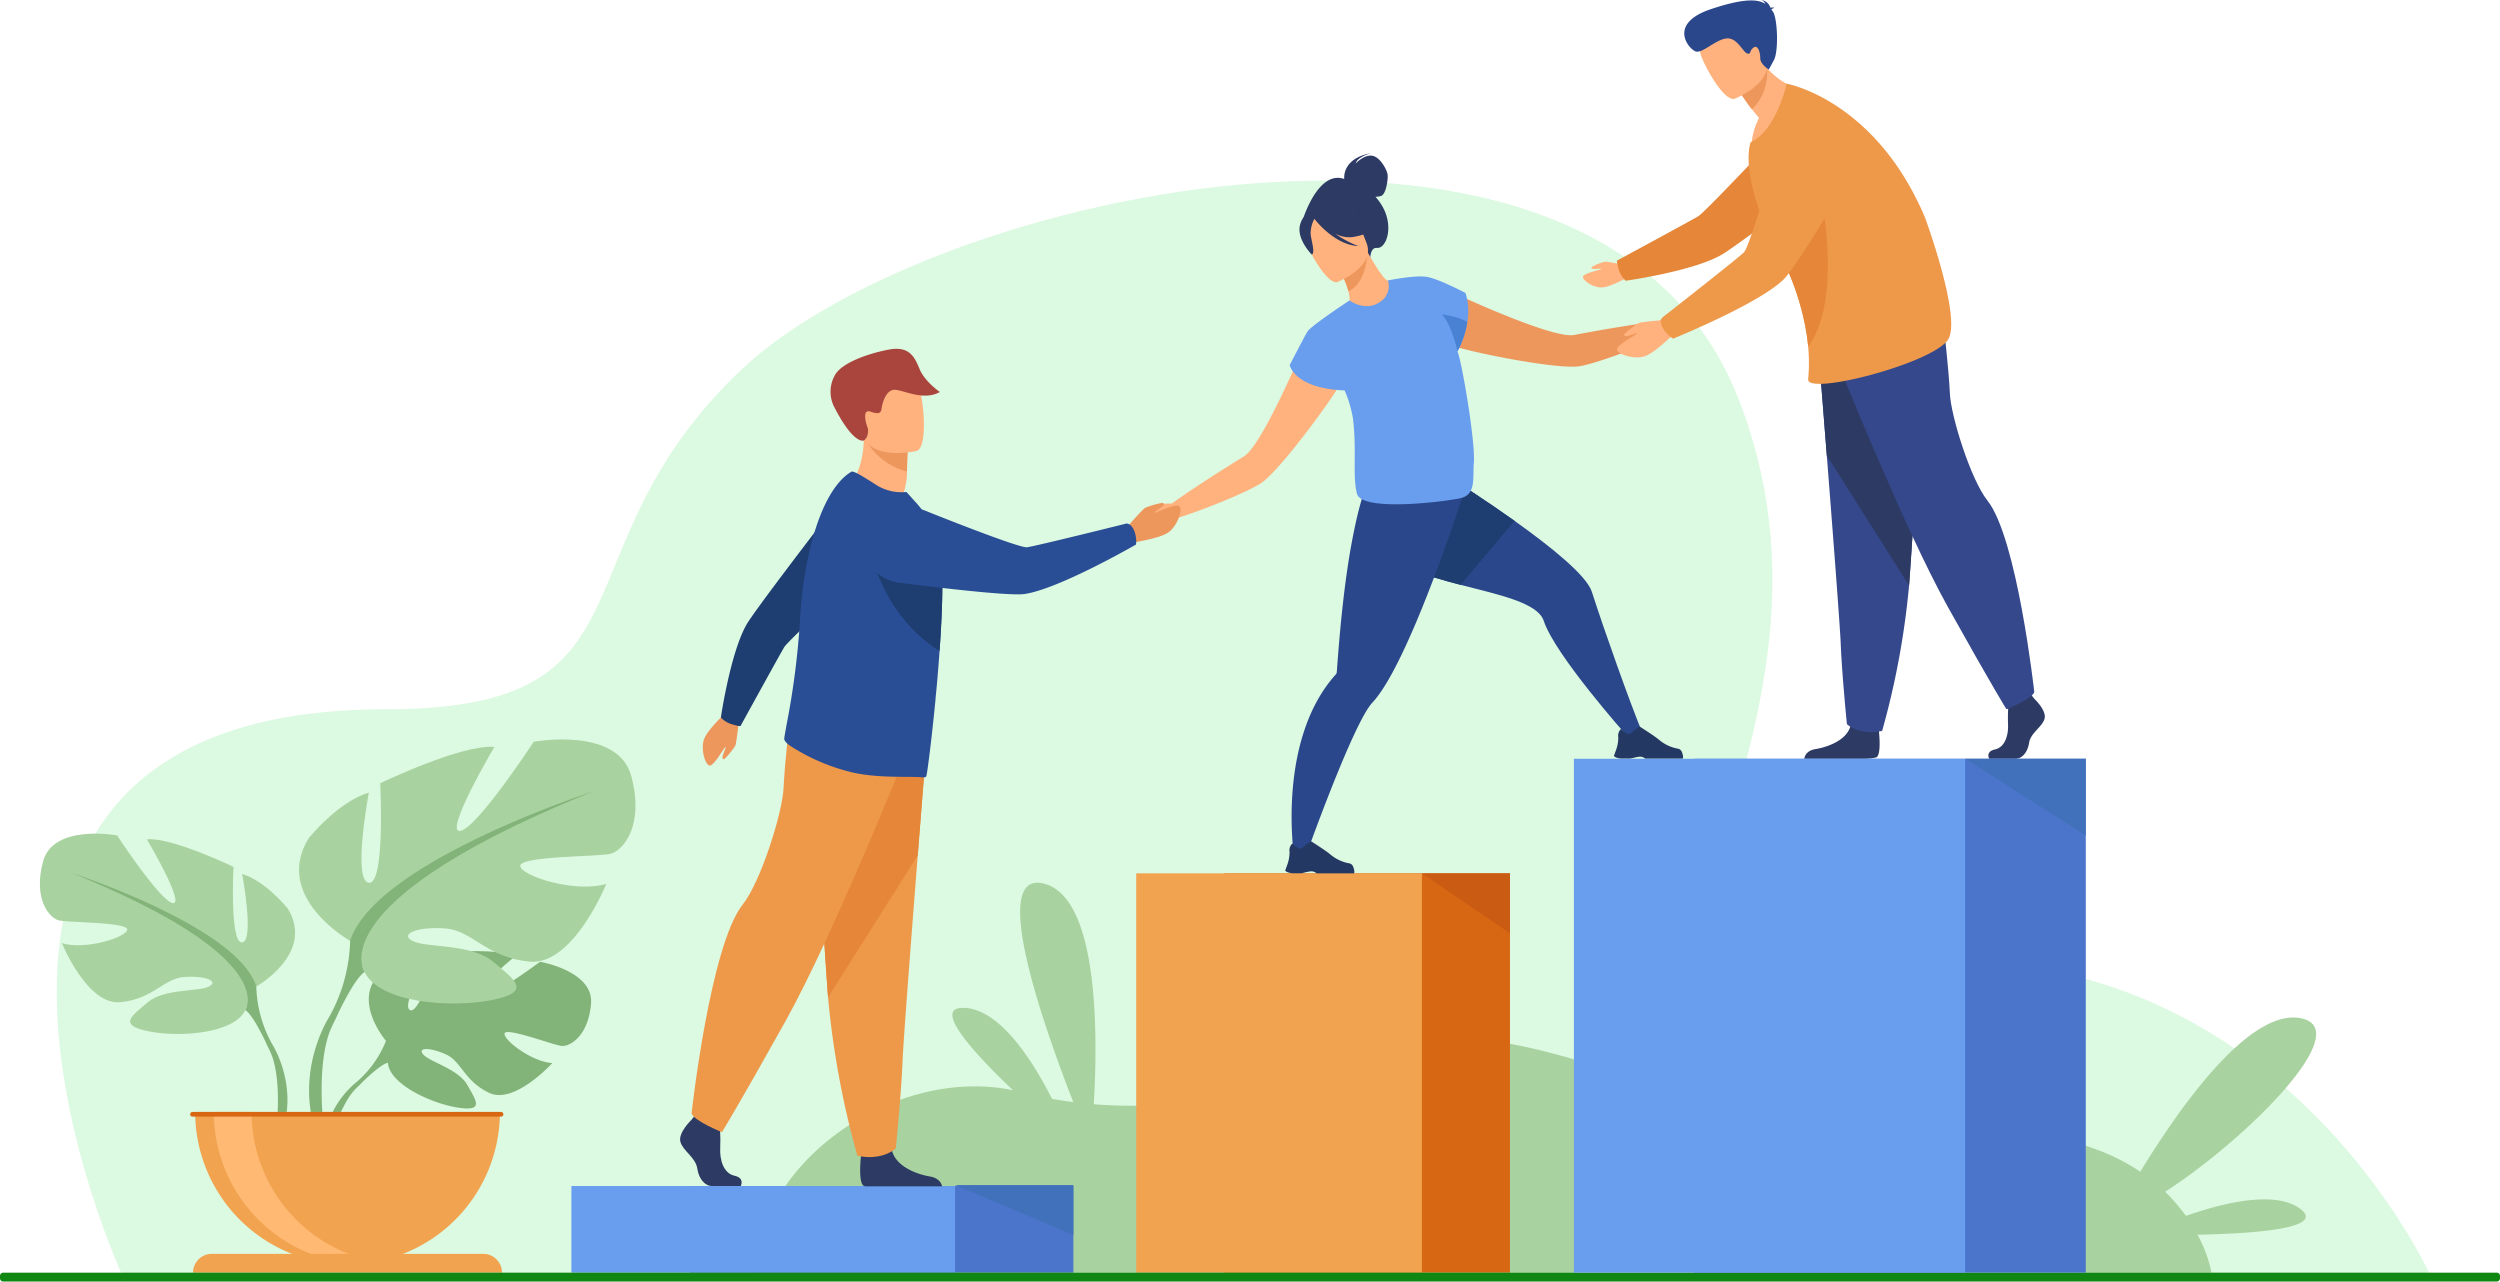 <svg id="Raggruppa_4074" data-name="Raggruppa 4074" xmlns="http://www.w3.org/2000/svg" xmlns:xlink="http://www.w3.org/1999/xlink" width="674" height="345.51" viewBox="0 0 674 345.51">
  <defs>
    <clipPath id="clip-path">
      <rect id="Rettangolo_585" data-name="Rettangolo 585" width="674" height="345.51" fill="none"/>
    </clipPath>
  </defs>
  <g id="Raggruppa_4073" data-name="Raggruppa 4073" clip-path="url(#clip-path)">
    <path id="Tracciato_2268" data-name="Tracciato 2268" d="M78.1,486.868S5.7,332.683,148.4,332.683c75.4,0,44.337-42.3,95.6-91.261s230.527-88.073,268.683,6.467-56.14,166.318,34.977,154.005C657.151,387.1,700.4,486.868,700.4,486.868Z" transform="translate(-44.437 -141.462)" fill="#dcf9e1"/>
    <path id="Tracciato_2269" data-name="Tracciato 2269" d="M1211.9,1017.038c-6.757-4.937-20.563-1.6-30.753,1.961a46.545,46.545,0,0,0-5.6-6.5c21.951-14.141,52.268-44.3,36.2-46.85-13.968-2.219-32.82,24.925-42.895,41.449-10.462-7.038-26.493-12.212-50.969-10.418-63.521,4.657-113.144-36.317-149.724-22.651-29.084,10.866-55.736,16.953-81.442,14.873,1.106-18.778,1.346-55.647-13.4-59.472-14.969-3.883-.286,37.988,7.875,58.895q-2.873-.367-5.732-.877c-5.284-10.42-13.993-24.056-23.555-24.523-9.005-.438,2.109,11.82,13.046,22.207-31.435-6.6-68.724,18.953-69.343,49.166h392.446a36.363,36.363,0,0,0-3.774-10.224c15.168-.3,34.957-1.675,27.618-7.038" transform="translate(-591.834 -691.196)" fill="#a8d29f"/>
    <rect id="Rettangolo_579" data-name="Rettangolo 579" width="103.434" height="23.356" transform="translate(185.945 319.754)" fill="#4a75cb"/>
    <rect id="Rettangolo_580" data-name="Rettangolo 580" width="103.434" height="23.357" transform="translate(154.053 319.753)" fill="#699dee"/>
    <rect id="Rettangolo_581" data-name="Rettangolo 581" width="77.019" height="107.652" transform="translate(330.069 235.453)" fill="#d86713"/>
    <rect id="Rettangolo_582" data-name="Rettangolo 582" width="77.018" height="107.652" transform="translate(306.322 235.453)" fill="#f1a34f"/>
    <path id="Tracciato_2270" data-name="Tracciato 2270" d="M1496.7,919.3l23.748,16.164V919.3Z" transform="translate(-1113.363 -683.843)" fill="#c95c12"/>
    <path id="Tracciato_2271" data-name="Tracciato 2271" d="M398.732,1004.067s-14.4,10.71-17.212,10.061,10.526-11.562,10.526-11.562c-5.018-2.413-20.617-.9-20.617-.9s-5.2,16.755-7.758,15.434,5.358-14.6,5.358-14.6c-5.589-.337-12.443,3.813-12.443,3.813-9.384,7.411.617,19.078.617,19.078a28.521,28.521,0,0,1-7.852,11.02,24.761,24.761,0,0,0-9.051,17.443l1.536.137s2.435-10.416,6.861-15.343c.172-.178.422-.435.731-.746.721-.667,1.226-1.169,1.565-1.542,2.2-2.117,5.246-4.812,6.713-5.073a2.818,2.818,0,0,1-.063-.737c.02.236.041.479.063.737.5,5.9,11.942,11.047,18.98,12.106s4.862-1.834,2.438-6.123-10.1-6.209-11.85-8.185,1.869-1.98,6.11-.043,4.821,7.1,11.623,10.358,17.038-8.03,17.038-8.03c-5.421-.275-13.163-6.163-12.883-7.964s13.142,3.108,15.34,3.343,7.2-2.5,7.975-11.355-13.744-11.327-13.744-11.327" transform="translate(-253.141 -744.768)" fill="#82b378"/>
    <path id="Tracciato_2272" data-name="Tracciato 2272" d="M100.3,918.715s15.909-8.909,8.485-21c0,0-5.939-7.424-12.3-9.333,0,0,3.394,18.03,0,18.454s-2.334-20.363-2.334-20.363-16.757-8.06-23.333-7.424c0,0,10.394,17.606,7,17.181s-15.06-18.242-15.06-18.242-17.182-3.182-19.939,7,1.7,15.272,4.242,15.909,18.878.424,18.454,2.545-11.454,5.515-17.606,3.606c0,0,6.788,16.757,15.7,15.909s11.666-6.364,17.181-6.788,9.545,1.061,6.788,2.546-12.091.486-16.545,4.273-8.06,6.12.212,7.817,23.12.636,26.09-5.727Z" transform="translate(-31.202 -652.765)" fill="#a8d29f"/>
    <path id="Tracciato_2273" data-name="Tracciato 2273" d="M129.861,965.137a33.839,33.839,0,0,1-4.242-15.484c-5.091-16.121-49.635-30.544-49.635-30.544,56.634,22.908,46.665,36.908,46.665,36.908,1.526.89,3.815,5.135,5.4,8.393.226.554.584,1.321,1.116,2.363.216.471.388.856.507,1.125,2.916,7.3,1.371,19.9,1.371,19.9l1.767.475c3.916-12.7-2.953-23.13-2.953-23.13" transform="translate(-56.523 -683.703)" fill="#82b378"/>
    <path id="Tracciato_2274" data-name="Tracciato 2274" d="M328.553,832.674s-20.971-11.744-11.184-27.681c0,0,7.829-9.786,16.217-12.3,0,0-4.473,23.766,0,24.326s3.076-26.842,3.076-26.842,22.089-10.625,30.757-9.786c0,0-13.7,23.207-9.227,22.647s19.852-24.045,19.852-24.045,22.648-4.195,26.283,9.227-2.237,20.131-5.592,20.97-24.885.559-24.326,3.355,15.1,7.27,23.207,4.753c0,0-8.947,22.089-20.691,20.971s-15.378-8.388-22.648-8.948-12.582,1.4-8.947,3.355,15.937.641,21.809,5.633,10.625,8.067-.28,10.3-30.477.839-34.391-7.549Z" transform="translate(-234.148 -579.011)" fill="#a8d29f"/>
    <path id="Tracciato_2275" data-name="Tracciato 2275" d="M401.853,833.191s-58.717,19.013-65.428,40.263a44.6,44.6,0,0,1-5.592,20.411s-9.055,13.751-3.893,30.489l2.329-.626s-2.036-16.608,1.808-26.225c.157-.355.384-.863.668-1.483.7-1.373,1.174-2.384,1.472-3.115,2.094-4.293,5.11-9.889,7.122-11.063,0,0-13.141-18.454,61.513-48.651" transform="translate(-242.02 -619.792)" fill="#82b378"/>
    <path id="Tracciato_2276" data-name="Tracciato 2276" d="M246.531,1211.545a41.077,41.077,0,0,0,41.077-41.078H205.453a41.078,41.078,0,0,0,41.078,41.078" transform="translate(-152.832 -870.683)" fill="#f1a34f"/>
    <path id="Tracciato_2277" data-name="Tracciato 2277" d="M271.178,1211.23A41.107,41.107,0,0,1,225,1170.466h10.2a41.085,41.085,0,0,0,35.975,40.764" transform="translate(-167.371 -870.683)" fill="#ffb973"/>
    <path id="Tracciato_2278" data-name="Tracciato 2278" d="M281.459,1319.822H208.3a5.068,5.068,0,0,0-5.068,5.068h83.29a5.068,5.068,0,0,0-5.068-5.068" transform="translate(-151.183 -981.785)" fill="#f1a34f"/>
    <path id="Tracciato_2279" data-name="Tracciato 2279" d="M283.989,1170.466H200.809a.63.63,0,0,0,0,1.26h83.181a.63.63,0,0,0,0-1.26" transform="translate(-148.909 -870.683)" fill="#d86713"/>
    <path id="Tracciato_2280" data-name="Tracciato 2280" d="M1563.3,308.589c-1.19-.181-4.778,3.136-4.778,3.136-7.661.885-18.863,2.92-22.894,3.7-2.86.55-10.546-2.07-18.055-5.079-8.93-3.58-17.609-7.71-17.609-7.71-4.955-.252-10.583,8.789-.533,14.536,1.534.878,7.3,2.375,13.936,3.742h0c9.156,1.887,19.973,3.524,23.655,2.949,4.277-.669,16.384-5.1,23.585-8.489h0l.018-.009.08-.038a8.81,8.81,0,0,1,3.372-.918c1.349.08,4.354-2.389,4.446-3.048s-4.033-2.587-5.224-2.768" transform="translate(-1111.236 -225.116)" fill="#ed975d"/>
    <path id="Tracciato_2281" data-name="Tracciato 2281" d="M1508.849,545.227l-4.218.857s-19.3-21.689-22.282-30.816c-1.594-4.877-11.785-6.985-22.435-9.738-9.27-2.4-18.888-5.284-23.48-10.919-9.873-12.105,6.2-26.98,6.2-26.98s17.089,10.157,31.832,20.65c10.3,7.333,19.463,14.83,20.844,19.138,3.351,10.477,10.459,30.393,13.54,37.808" transform="translate(-1066.144 -347.86)" fill="#2b478b"/>
    <path id="Tracciato_2282" data-name="Tracciato 2282" d="M1700.841,773.547h2.373c.794-.125,1.381-.355,2.2-.461a2.2,2.2,0,0,1,1.921.461.313.313,0,0,1,.022.024h10.079c.254-.362.01-1.2-.228-1.818a1.434,1.434,0,0,0-.944-.862,10.87,10.87,0,0,1-5.106-2.332c-1.085-.981-5.242-3.607-5.242-3.607l-.022,0c-.092,0-.526.135-2.417,1.732-.977.824-2.643-1.164-2.643-1.164a2.367,2.367,0,0,0-.546.741,2.508,2.508,0,0,0-.217,1.547,10.019,10.019,0,0,1-.722,3.738c-.235.692-.432,1.182-.432,1.182s-.114.57,1.928.825" transform="translate(-1263.781 -569.026)" fill="#233862"/>
    <path id="Tracciato_2283" data-name="Tracciato 2283" d="M1474.465,488.281l-14.552,17.249c-9.27-2.4-18.888-5.284-23.48-10.919-9.873-12.105,6.2-26.98,6.2-26.98s17.089,10.157,31.832,20.65" transform="translate(-1066.144 -347.86)" fill="#1e3d70"/>
    <path id="Tracciato_2284" data-name="Tracciato 2284" d="M1406.438,494.046s-1.173,3.7-3.083,9.265c-2.415,7.037-6.012,17.058-9.914,26.35-.857,2.042-1.73,4.05-2.608,5.982-3.244,7.151-6.566,13.281-9.49,16.4-5.255,5.6-18.029,41.6-18.029,41.6l-3.183-.881s-4.437-30.743,11.283-48.237a1.111,1.111,0,0,0,.318-.653.008.008,0,0,0,0-.007c.209-2.59.957-14.186,2.585-25.936.4-2.883.853-5.773,1.362-8.543.031-.177.066-.352.1-.527,2.392-12.806,4.682-18.5,7.637-21.366l21.735,6.187Z" transform="translate(-1011.339 -362.635)" fill="#2b478b"/>
    <path id="Tracciato_2285" data-name="Tracciato 2285" d="M1354.819,894.222h2.373c.795-.125,1.381-.356,2.2-.462a2.2,2.2,0,0,1,1.921.462l.022.024h10.079c.254-.362.01-1.2-.228-1.818a1.433,1.433,0,0,0-.944-.863,10.868,10.868,0,0,1-5.106-2.332c-1.086-.981-5.243-3.607-5.243-3.607l-.022,0c-.091,0-.526.135-2.417,1.732-.977.823-2.643-1.164-2.643-1.164a2.379,2.379,0,0,0-.546.741,2.507,2.507,0,0,0-.216,1.547,10.033,10.033,0,0,1-.722,3.738c-.235.691-.433,1.182-.433,1.182s-.113.57,1.928.826" transform="translate(-1006.383 -658.793)" fill="#233862"/>
    <path id="Tracciato_2286" data-name="Tracciato 2286" d="M1248.182,345.721s-3.636,8.9-7.829,17.556c-3.527,7.281-7.446,14.393-9.931,15.911-3.5,2.14-13.155,8.177-19.416,12.681,0,0-4.886-.037-5.645.9s-2.51,5.138-2,5.563,4.4.228,5.339-.739a8.809,8.809,0,0,1,3.111-1.592l.085-.026.019-.005h0c7.608-2.34,19.542-7.217,23.155-9.6,3.11-2.053,10.006-10.547,15.506-18.106h0c3.987-5.479,7.241-10.468,7.785-12.15,3.56-11.015-6.687-13.912-10.181-10.389" transform="translate(-895.084 -256.12)" fill="#ffb27d"/>
    <path id="Tracciato_2287" data-name="Tracciato 2287" d="M1392.545,174.665a18.315,18.315,0,0,0-1.3-1.683,4.084,4.084,0,0,0,1.605-.241c1.276-.528,1.858-4.58,1.667-5.782s-1.964-4.678-4.151-5.024-4.446,2.082-4.446,2.082c.4-1.753,4.1-2.764,4.1-2.764-7.62,1.405-7.232,6.488-7.179,6.957-6.976-2.485-11.07,10.651-11.07,10.651l18.068,10.648s.047-2.9,1.772-2.714c2.689.291,4.926-6.31.934-12.128" transform="translate(-1020.428 -119.952)" fill="#2c3a64"/>
    <path id="Tracciato_2288" data-name="Tracciato 2288" d="M1419.1,279.265c-4.146,1.954-9.647-.86-9.618-.89.355-.355.231-1.42-.1-2.811a20.486,20.486,0,0,0-2.517-5.8c-.3-.5-.592-1.007-.948-1.54l.474-.177,8.055-3.228s1.3,2.339,2.665,4.471c1.155,1.777,2.369,3.376,2.9,3.317.03-.029,5.36,3.643-.918,6.663" transform="translate(-1045.834 -196.988)" fill="#ffb27d"/>
    <path id="Tracciato_2289" data-name="Tracciato 2289" d="M1417.2,267.934c-.207,2.873-1.184,8.055-5.064,9.951a20.482,20.482,0,0,0-2.517-5.8Z" transform="translate(-1048.587 -199.31)" fill="#ed975d"/>
    <path id="Tracciato_2290" data-name="Tracciato 2290" d="M1381.829,238.045s10.487-4.134,7.812-10.625-3.122-11.4-9.931-9.031-7.081,5.374-6.715,7.758,6.037,12.806,8.834,11.9" transform="translate(-1021.263 -162.006)" fill="#ffb27d"/>
    <path id="Tracciato_2291" data-name="Tracciato 2291" d="M1381.987,223.975c4.842-.684,6.255-2.641,6.255-2.641a13.414,13.414,0,0,1-7.08-5.647s-5.442-1.835-9.475,1.233a2.72,2.72,0,0,0-.51,1.137c-.924-.3-2.315-.224-3.116,2.388-1.205,3.925,3.082,8.21,3.082,8.21,1.039-.294-.133-3.791-.3-5.658a8.836,8.836,0,0,1,1.021-3.966c.513.666,5.622,7.085,11.858,7.342a26.311,26.311,0,0,1-6.293-3.379,8.049,8.049,0,0,0,4.557.981" transform="translate(-1017.51 -160.04)" fill="#2c3a64"/>
    <path id="Tracciato_2292" data-name="Tracciato 2292" d="M1403.085,312.113c-.089-.313-.184-.638-.284-.971a24.611,24.611,0,0,0,2.647-7.93,15.922,15.922,0,0,0-.5-7.759s-7.274-3.857-10.486-4.348a.177.177,0,0,0-.04-.012c-.038-.005-.082-.009-.129-.012-3.242-.447-10.261.986-10.261.986a5.08,5.08,0,0,1-2.466,6.008c-3.82,2.4-7.9-.616-7.9-.616-.123.083-.254.174-.388.269h0s-10.051,6.632-10.954,8.147-4.768,9.019-4.768,9.019,1.226,6.3,14.8,6.826a31.356,31.356,0,0,1,2.249,7.55c1.079,8.551-.174,15.3,1.083,20.288s23.912,2.145,28.015,1.185,3.18-5.341,3.5-9.6c.4-5.348-2.776-24.315-4.112-29.032" transform="translate(-1009.852 -216.463)" fill="#699dee"/>
    <path id="Tracciato_2293" data-name="Tracciato 2293" d="M1524.773,333.018a24.609,24.609,0,0,1-2.665,7.966c-.355-1.569-1.806-7.314-4.146-9.921a20.073,20.073,0,0,1,6.811,1.955" transform="translate(-1129.177 -246.27)" fill="#4a82d3"/>
    <path id="Tracciato_2294" data-name="Tracciato 2294" d="M1184.276,536.6a71.459,71.459,0,0,1,5.129-5.719c.908-.6,4.9-1.665,5.123-1.451s.238.522-.256.959-2.379,1.537-2.11,1.661,5.957-2.708,6.777-1.755-.464,4.884-2.656,6.769-8.734,2.689-9.146,2.952c-3.489,2.231-2.861-3.414-2.861-3.414" transform="translate(-880.923 -393.81)" fill="#ed975d"/>
    <path id="Tracciato_2295" data-name="Tracciato 2295" d="M894.273,472.077s6.063,7.194,13.785,4.185a23.386,23.386,0,0,0,1.685-6.979c0-.364.007-.718.013-1.053.041-3.335.154-5.206.154-5.206l-.008,0c-.351-.146-11.8-4.848-11.794-4.458.2,9.02-3.834,13.514-3.834,13.514" transform="translate(-665.229 -341.098)" fill="#ffb27d"/>
    <path id="Tracciato_2296" data-name="Tracciato 2296" d="M913.709,466.783a17.913,17.913,0,0,0,10.5,7.515c.041-3.335.154-5.206.154-5.206l-.008,0c-.317-.085-10.973-2.911-10.644-2.307" transform="translate(-679.682 -347.166)" fill="#ed975d"/>
    <path id="Tracciato_2297" data-name="Tracciato 2297" d="M916.491,413.036s-12.88,3.028-14.642-5.022-4.612-13.081,3.537-15.354,10.424.447,11.666,2.991,2.744,16.39-.561,17.385" transform="translate(-669.412 -291.457)" fill="#ffb27d"/>
    <path id="Tracciato_2298" data-name="Tracciato 2298" d="M883.226,391.878c-.176.112-2.948.964-8.2-9.492a9.107,9.107,0,0,1,.536-8.329c1.921-3.137,8.73-5.6,14.388-6.677s7.016,2.11,8.348,5.31c1.4,3.359,5.438,6.124,5.438,6.124-4.879,2.726-10.755-1.173-12.791-.531s-2.755,3.849-2.907,4.878-.388,1.883-2.947.964-1.157,3.628-.748,4.5c0,0,.348,2.316-1.12,3.257" transform="translate(-650.348 -273.128)" fill="#a9453d"/>
    <path id="Tracciato_2299" data-name="Tracciato 2299" d="M732.235,1191.742h-7.8c-1.635,0-3.451-1.659-3.906-4.7s-3.815-4.7-4.543-7.182,3-5.986,3-5.986l.623-.811.648-.845,6.178,1.472s.152,1.491.247,3.39c.066,1.37.1,2.956.025,4.345-.182,3.316.916,6.885,3.822,7.53s1.705,2.783,1.705,2.783" transform="translate(-532.536 -871.988)" fill="#2c3a64"/>
    <path id="Tracciato_2300" data-name="Tracciato 2300" d="M927.517,1215.075H906.844a1.815,1.815,0,0,1-.439-.131c-1.38-.711-.948-6.152-.782-7.833.032-.311.055-.493.055-.493s7.269-5.986,8.27-1.4c.032.143.068.283.107.422v0c1.262,4.289,6.9,6.237,10.161,6.78,2.49.417,3.136,1.91,3.3,2.657" transform="translate(-673.526 -895.246)" fill="#2c3a64"/>
    <path id="Tracciato_2301" data-name="Tracciato 2301" d="M885.818,776.437s-1.1,13.774-2.4,30.331c-1.764,22.491-3.885,50.118-4.094,55.352-.363,9.088-1.818,23.625-1.818,23.625s-3.451,3.454-10.358,2a237.793,237.793,0,0,1-7.913-42.709c-.027-.36-.055-.722-.082-1.085-1.635-22.352-4.179-69.42-4.179-69.42Z" transform="translate(-635.994 -576.154)" fill="#ee9849"/>
    <path id="Tracciato_2302" data-name="Tracciato 2302" d="M885.818,776.437s-1.1,13.774-2.4,30.331l-24.184,38.266c-.027-.36-.055-.722-.082-1.085-1.635-22.352-4.179-69.42-4.179-69.42Z" transform="translate(-635.994 -576.154)" fill="#e58638"/>
    <path id="Tracciato_2303" data-name="Tracciato 2303" d="M786.3,762.24s-19.9,49.884-32.983,73.326-17.173,29.985-17.173,29.985-7.5-3-8.178-5.043c0,0,5-45.257,13.766-56.29,4.951-6.234,10.767-24.941,11.04-31.484s1.772-19.49,1.772-19.49Z" transform="translate(-541.516 -560.322)" fill="#ee9849"/>
    <path id="Tracciato_2304" data-name="Tracciato 2304" d="M749.52,748.783a67.422,67.422,0,0,1-.893,7.187c-.378.956-2.893,3.922-3.185,3.879s-.465-.276-.318-.88,1.015-2.469.74-2.421-3.154,5.3-4.3,5.005-2.268-4.03-1.586-6.668,5.314-6.78,5.491-7.205c1.5-3.6,4.051,1.1,4.051,1.1" transform="translate(-550.298 -555.171)" fill="#ed975d"/>
    <path id="Tracciato_2305" data-name="Tracciato 2305" d="M761.545,577.921c2.2.707,2.555.547,2.555.547s10.72-19.517,11.806-21.3,22.761-21.887,22.761-21.887l-5.57-20.771s-24.653,31.924-27.315,36.5c-4.4,7.57-6.977,25.151-6.977,25.151a6.446,6.446,0,0,0,2.74,1.759" transform="translate(-564.457 -382.73)" fill="#1e3d70"/>
    <path id="Tracciato_2306" data-name="Tracciato 2306" d="M868.071,529.943c-.077,4.266-.325,9.061-.659,13.931q-.031.433-.061.866c-.214,3.017-.446,6.041-.712,8.99-.107,1.182-.22,2.351-.339,3.5l-.018.155c-.009.43-.062.9-.109,1.321-1.087,11.046-2.226,19.772-2.437,19.906a1.238,1.238,0,0,1-.848.216c-2.9-.364-11.539.294-18.615-1.246a53.636,53.636,0,0,1-16.56-6.867c-.723-.427-2.371-1.559-2.237-2.405.132-.93.375-2.274.684-3.963a214.437,214.437,0,0,0,3.558-27.81q.184-3.305.534-6.519a98.938,98.938,0,0,1,2.885-15.568c2.426-8.736,5.991-15.425,10.464-18.042.584-.327,3.729,1.674,6.617,3.527a12.75,12.75,0,0,0,8.206,1.944l2.4,2.658a26.842,26.842,0,0,1,6.855,14.29q.1.709.164,1.51a93.86,93.86,0,0,1,.225,9.606" transform="translate(-614.047 -369.24)" fill="#2a4e96"/>
    <path id="Tracciato_2307" data-name="Tracciato 2307" d="M934.256,585.3c-.077,4.266-.325,9.061-.659,13.931q-.031.433-.061.866c-16.546-10.357-19.1-29.308-19.1-29.308,8.14.357,14.607,2.229,19.59,4.9a93.83,93.83,0,0,1,.225,9.606" transform="translate(-680.231 -424.596)" fill="#1e3d70"/>
    <path id="Tracciato_2308" data-name="Tracciato 2308" d="M981.815,538.4c-.853-2.307-2.179-2.157-2.179-2.157s-24.6,6.131-26.809,6.394-26.492-9.482-26.492-9.482-9.559-4.29-14.036-.373c-3.891,3.4-4.068,7.716-3.157,11.337a10.825,10.825,0,0,0,9.15,8.065c9.907,1.262,29.674,3.637,33.817,3.061,9.221-1.284,30.114-13.345,30.114-13.345a7.74,7.74,0,0,0-.407-3.5" transform="translate(-675.951 -395.095)" fill="#2a4e96"/>
    <path id="Tracciato_2309" data-name="Tracciato 2309" d="M2105.375,731.2s3.418,3.168,2.751,5.419-3.752,3.751-4.168,6.5-2.084,4.252-3.584,4.252h-7.154s-1.1-1.936,1.563-2.519,3.673-3.816,3.507-6.817a53.7,53.7,0,0,1,.25-7l5.668-1.334Z" transform="translate(-1556.929 -542.808)" fill="#2c3a64"/>
    <path id="Tracciato_2310" data-name="Tracciato 2310" d="M1918.63,767.591a13.183,13.183,0,0,1-3.237.374h-16.178c.054-.481.431-2.2,3.076-2.623,2.989-.486,8.166-2.223,9.32-6.046.039-.122.072-.248.1-.374.917-4.084,7.585,1.25,7.585,1.25s.02.163.048.442c.156,1.5.55,6.346-.714,6.977" transform="translate(-1412.782 -563.399)" fill="#2c3a64"/>
    <path id="Tracciato_2311" data-name="Tracciato 2311" d="M1914.32,365.583s1.013,12.637,2.2,27.827c1.619,20.635,3.564,45.982,3.756,50.783.333,8.338,1.668,21.675,1.668,21.675s3.166,3.169,9.5,1.833a218.2,218.2,0,0,0,7.26-39.184c.025-.33.05-.663.075-1,1.5-20.508,3.834-63.69,3.834-63.69Z" transform="translate(-1424.019 -270.647)" fill="#35488b"/>
    <path id="Tracciato_2312" data-name="Tracciato 2312" d="M1914.32,365.583s1.013,12.637,2.2,27.827l22.188,35.108c.025-.33.05-.663.075-1,1.5-20.508,3.834-63.69,3.834-63.69Z" transform="translate(-1424.019 -270.647)" fill="#2c3a64"/>
    <path id="Tracciato_2313" data-name="Tracciato 2313" d="M1932.38,352.556s18.256,45.766,30.26,67.274,15.756,27.51,15.756,27.51,6.878-2.751,7.5-4.627c0,0-4.591-41.522-12.63-51.643-4.542-5.719-9.878-22.883-10.128-28.886s-1.626-17.881-1.626-17.881Z" transform="translate(-1437.453 -256.119)" fill="#35488b"/>
    <path id="Tracciato_2314" data-name="Tracciato 2314" d="M1678.112,276.483a54.814,54.814,0,0,0-5.786-1.075,11.928,11.928,0,0,0-3.788,1.513c-.039.236.1.429.6.463s2.162-.18,2.057.022-4.882,1.139-4.934,2.1,2.564,2.747,4.775,2.867,6.557-2.449,6.93-2.481c3.161-.276.142-3.409.142-3.409" transform="translate(-1239.495 -204.868)" fill="#ffb27d"/>
    <path id="Tracciato_2315" data-name="Tracciato 2315" d="M1702.618,174.872c-.71-2.262-.544-2.622-.544-2.622s20.073-10.854,21.911-11.955,22.582-23.177,22.582-23.177l21.248,5.848s-32.881,25.048-37.593,27.745c-7.787,4.457-25.82,6.98-25.82,6.98a6.6,6.6,0,0,1-1.784-2.82" transform="translate(-1266.121 -102)" fill="#e58638"/>
    <path id="Tracciato_2316" data-name="Tracciato 2316" d="M1850.81,66.521s-7.449,13.106-14.73,14.817a19.894,19.894,0,0,1,2.076-7.414c-.726-.856-1.363-1.643-1.916-2.347a43.994,43.994,0,0,1-2.7-3.786l2.471-6.643,1.677-4.507a21.654,21.654,0,0,0,2.62,3.775,17.821,17.821,0,0,0,10.506,6.105" transform="translate(-1363.926 -42.134)" fill="#ffb27d"/>
    <path id="Tracciato_2317" data-name="Tracciato 2317" d="M1840.3,71.376s.889,6.568-4.064,11.161a43.969,43.969,0,0,1-2.7-3.786l2.471-6.643a14.128,14.128,0,0,1,4.3-.732" transform="translate(-1363.925 -53.093)" fill="#ed975d"/>
    <path id="Tracciato_2318" data-name="Tracciato 2318" d="M1798.518,41.611s11.13-4.339,8.321-11.228-3.264-12.089-10.488-9.61-7.525,5.667-7.147,8.195,6.347,13.6,9.315,12.644" transform="translate(-1330.87 -14.985)" fill="#ffb27d"/>
    <path id="Tracciato_2319" data-name="Tracciato 2319" d="M1894.312,157.162c-4.491,6.455-38.058,15.08-37.66,10.612a48.524,48.524,0,0,0,0-8.813q-.126-1.436-.357-3.045a70.2,70.2,0,0,0-7.4-22.157q-.508-.983-1.057-1.983a68.292,68.292,0,0,1-4.654-10.457c-2.326-6.721-3.263-13.151-2.09-17.355a.585.585,0,0,1,.018-.059c7.017-3.245,9.736-15.828,9.736-15.828s23.94,4.3,37.349,36.207c0,0,10.023,27.26,6.116,32.878" transform="translate(-1369.17 -65.518)" fill="#ee9849"/>
    <path id="Tracciato_2320" data-name="Tracciato 2320" d="M1880.774,237.479q-.126-1.436-.357-3.045a70.206,70.206,0,0,0-7.4-22.157c.775-4.7,1.846-8.613,3.022-10.373,4.775-7.155,7.556-8.274,7.556-8.274s7.16,30.2-2.824,43.849" transform="translate(-1393.297 -144.037)" fill="#e58638"/>
    <path id="Tracciato_2321" data-name="Tracciato 2321" d="M1715.862,336.783a71.45,71.45,0,0,0-7.648.718c-1.027.37-4.251,2.943-4.216,3.253s.278.5.923.365,2.651-1,2.59-.708-5.722,3.175-5.444,4.4,4.2,2.534,7.02,1.894,7.359-5.418,7.815-5.592c3.869-1.476-1.04-4.331-1.04-4.331" transform="translate(-1266.12 -250.525)" fill="#ffb27d"/>
    <path id="Tracciato_2322" data-name="Tracciato 2322" d="M1749.038,172.508c-1.327-2.143-.371-3.121-.371-3.121s20.458-16.018,22.061-17.636,9.031-27.384,9.031-27.384,2.557-10.428,8.544-11.578c5.2-1,8.8,1.575,11.151,4.592a11.1,11.1,0,0,1,.752,12.477c-5.223,8.8-15.76,26.272-18.837,29.257-6.848,6.643-29.761,15.927-29.761,15.927a7.932,7.932,0,0,1-2.57-2.534" transform="translate(-1300.545 -83.739)" fill="#ee9849"/>
    <path id="Tracciato_2323" data-name="Tracciato 2323" d="M1796.388,2.6c.078-.154.3-.319.857-.488a2.317,2.317,0,0,0-1.12-.041,2.945,2.945,0,0,0-2.5-2.071,1.756,1.756,0,0,1,1.118,1.031c-1.952-1.237-5.571-1.6-14.6,1.412-11.906,3.966-5.957,10.877-4.153,11.431s5.127-3,8.114-3.488,4.6,3.676,5.743,4.022.491-.6,1.684-1.55,1.878,1.283,1.852,2.85,2.3,3.052,2.3,3.052l1.364-2.5c1.364-2.5.993-11.585-.311-13.22-.115-.144-.229-.291-.347-.438" transform="translate(-1318.821)" fill="#2b478b"/>
    <path id="Tracciato_2324" data-name="Tracciato 2324" d="M673.114,1342.014H.886a.888.888,0,0,1-.886-.886v-.634a.889.889,0,0,1,.886-.886H673.114a.889.889,0,0,1,.886.886v.634a.889.889,0,0,1-.886.886" transform="translate(0 -996.504)" fill="#118713"/>
    <path id="Tracciato_2325" data-name="Tracciato 2325" d="M1037.215,1247.412v13.474l-31.893-13.474Z" transform="translate(-747.835 -927.921)" fill="#4271bc"/>
    <rect id="Rettangolo_583" data-name="Rettangolo 583" width="105.476" height="138.539" transform="translate(456.849 204.566)" fill="#4a75cb"/>
    <rect id="Rettangolo_584" data-name="Rettangolo 584" width="105.478" height="138.539" transform="translate(424.325 204.566)" fill="#699dee"/>
    <path id="Tracciato_2326" data-name="Tracciato 2326" d="M2101.072,798.7v20.716L2068.551,798.7Z" transform="translate(-1538.747 -594.137)" fill="#4271bc"/>
  </g>
</svg>
